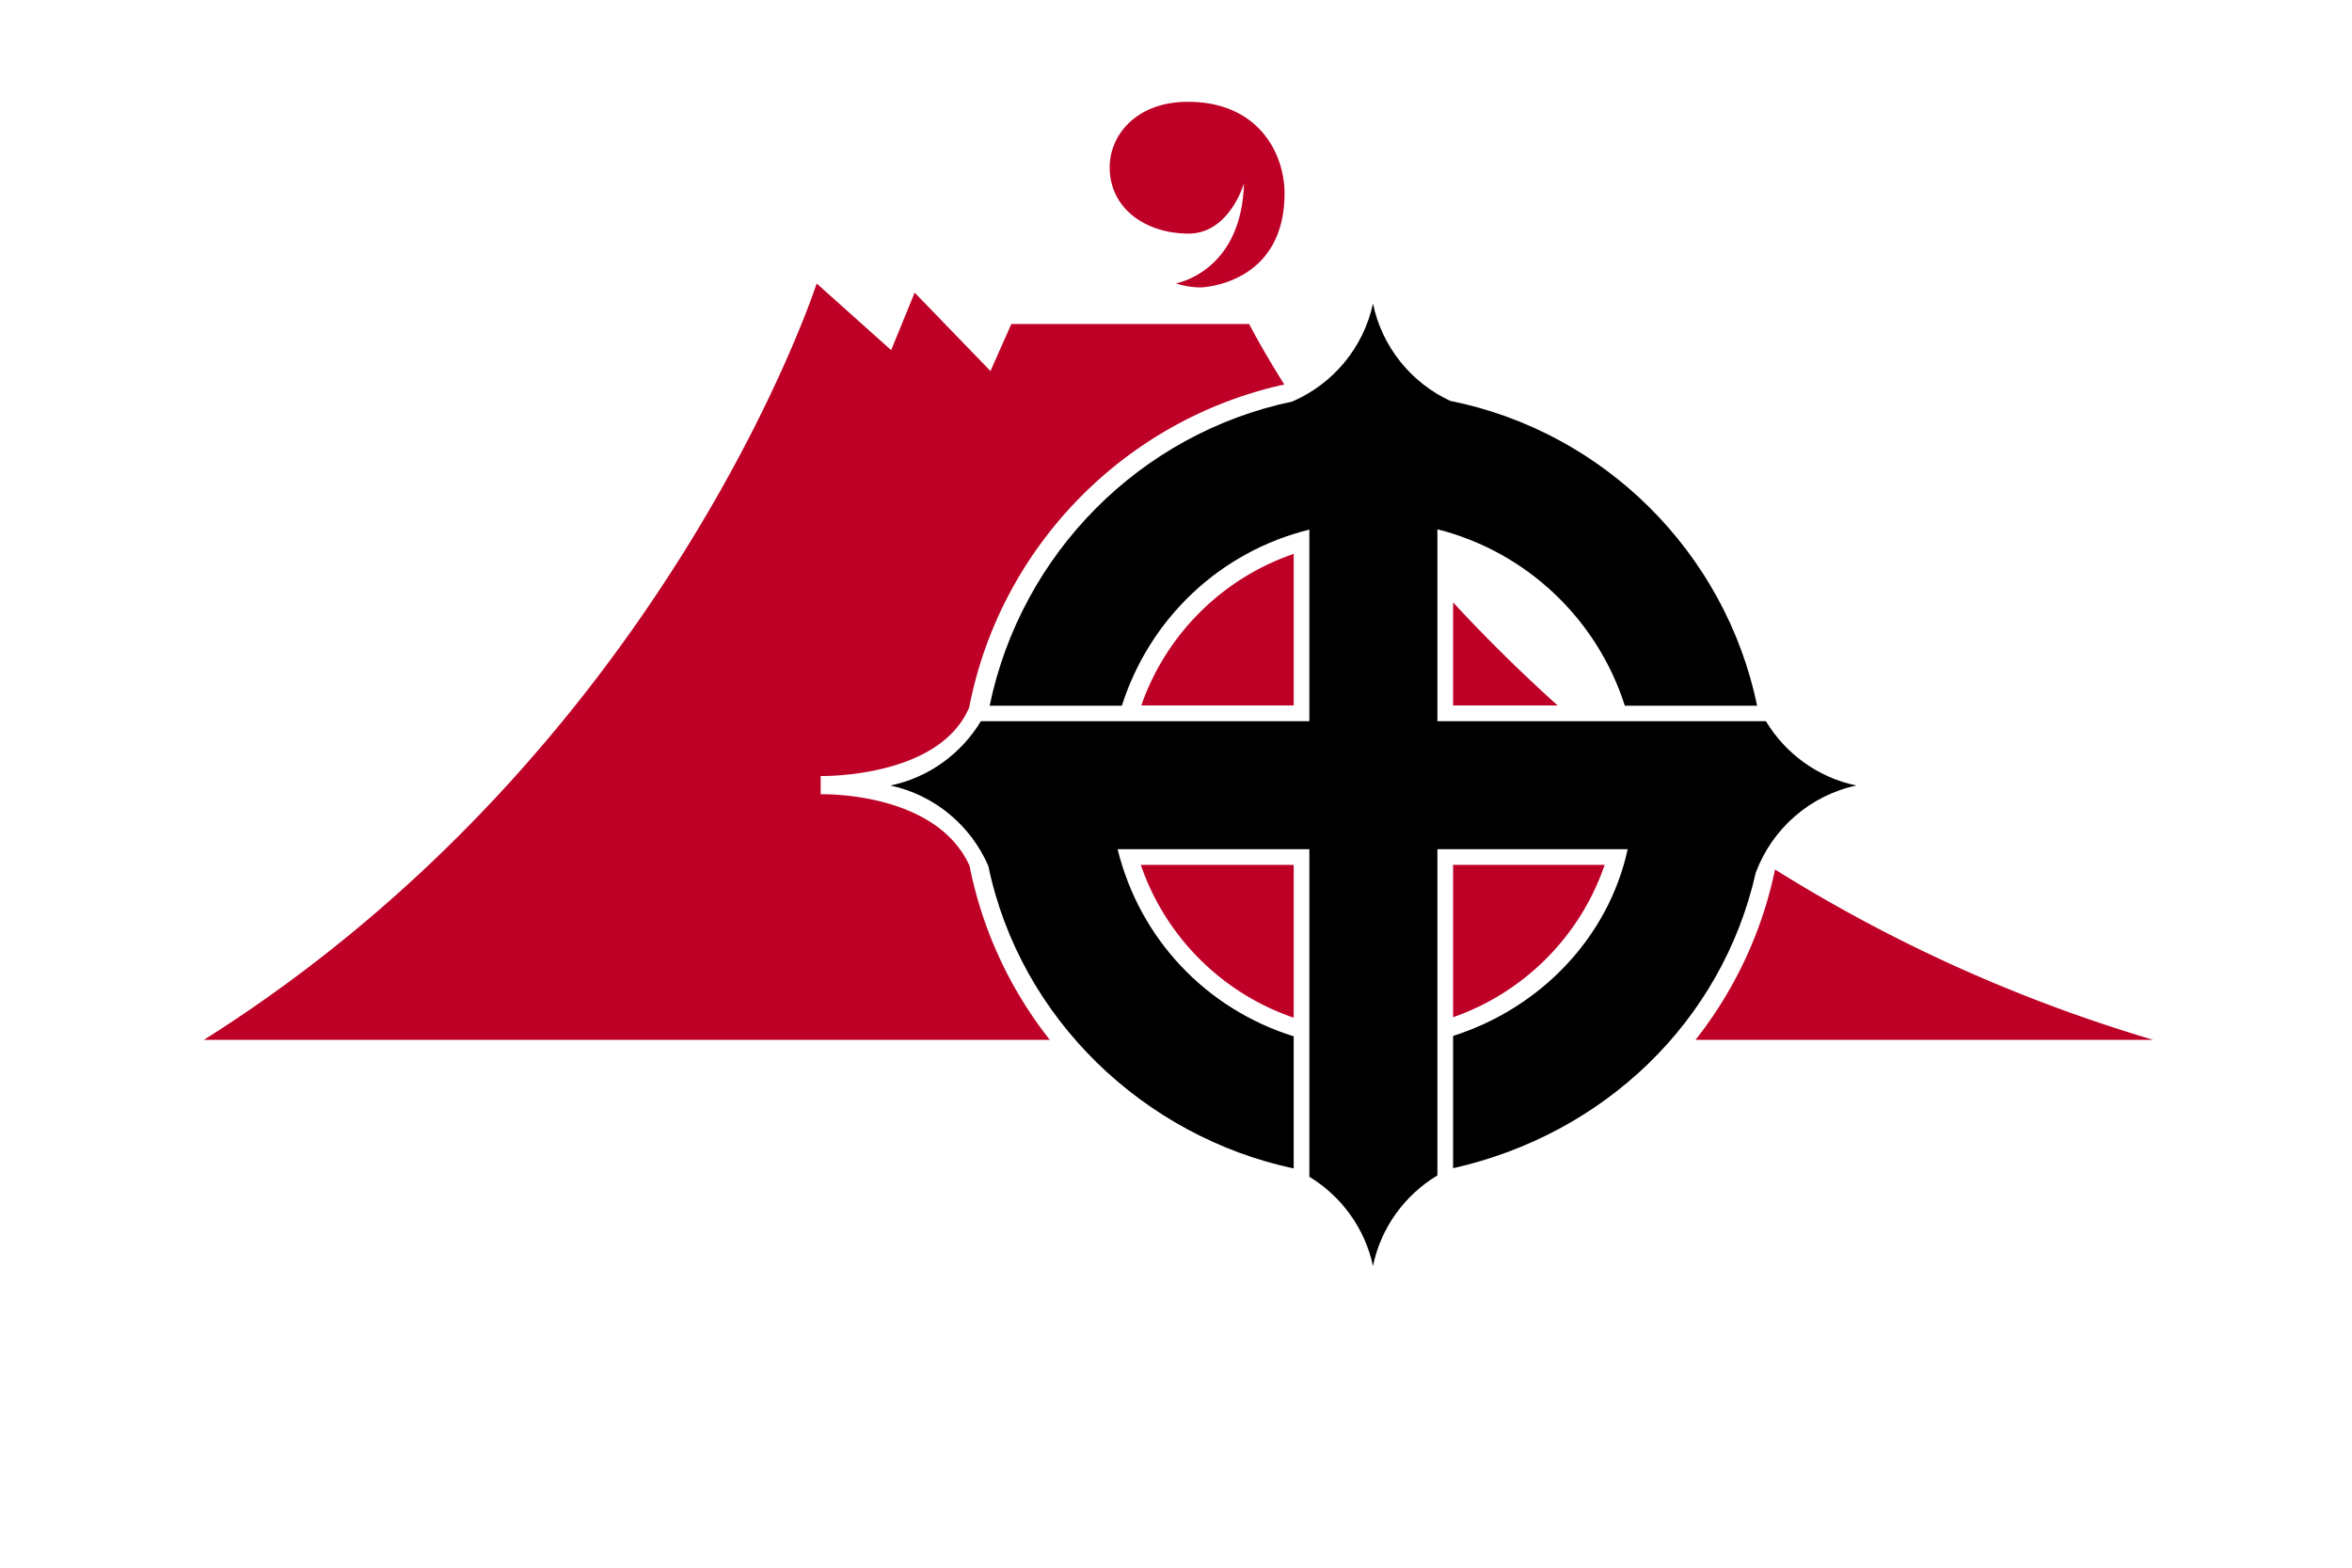 <svg xmlns="http://www.w3.org/2000/svg" width="900" height="600" version="1.0"><path d="M0 0h900v600H0z" style="fill:#fff;stroke:none"/><path d="M454.594 38.969c-20.168 0-29.969 13.101-29.969 25 0 16.308 14.353 25.437 30.156 25.437 15.723 0 21.219-19.219 21.219-19.219-.93 34.02-26.031 38.25-26.031 38.25S454.05 110 459.53 110c0 0 32-.833 32-36 0-15.303-10.019-35.031-36.937-35.031M312.5 108.5S255.022 286.327 78 398h323.719c-15.087-19.134-25.816-41.85-30.719-66.656C357.93 302.65 314.031 304 314.031 304v-7s45.35.993 56.844-26.281c11.9-61.467 59.629-110.195 120.563-123.563C482.392 132.768 478 124 478 124h-91l-8 18-29-30-9 22zM495.031 212c-27.26 9.296-48.863 30.812-58.312 58h58.312zm61 18.563V270h40a618 618 0 0 1-40-39.437M436.531 331c9.356 27.427 31.07 49.146 58.5 58.5V331zm119.5 0v58.313c27.191-9.449 48.7-31.058 58-58.313zm123.188 1.781c-5.025 24.251-15.642 46.454-30.438 65.219H824c-55.515-16.449-103.59-39.46-144.781-65.219" style="fill:#be0026;stroke:none"/><path d="M525.375 116.17c-3.629 16.932-15.363 30.843-30.937 37.53-58.136 12.186-103.656 58.126-115.75 116.407h50.593c10.599-33.342 37.505-58.971 71.75-67.407v73.313H375.344c-7.5 12.436-19.946 21.59-34.625 24.625 16.88 3.618 30.758 15.286 37.469 30.781 12.141 58.487 59.543 103.553 116.843 115.782v-50.563c-33.528-10.51-58.909-37.247-67.375-71.625h73.375v125.375c12.248 7.441 21.248 19.68 24.344 34.125 3.04-14.705 12.185-27.161 24.656-34.656V325.013h72.813c-7.425 33.962-33.518 60.846-66.813 71.469v50.625c57.698-12.96 102.902-56.001 115.813-113.094 6.232-16.783 20.688-29.558 38.5-33.375-14.68-3.035-27.126-12.189-34.625-24.625H550.03v-73.437c34.008 8.562 61.17 34.356 71.719 67.53h50.625c-12.181-58.698-58.63-104.904-117.469-116.687-14.95-6.972-26.106-20.685-29.531-37.25" style="fill:#000;stroke:none"/></svg>
